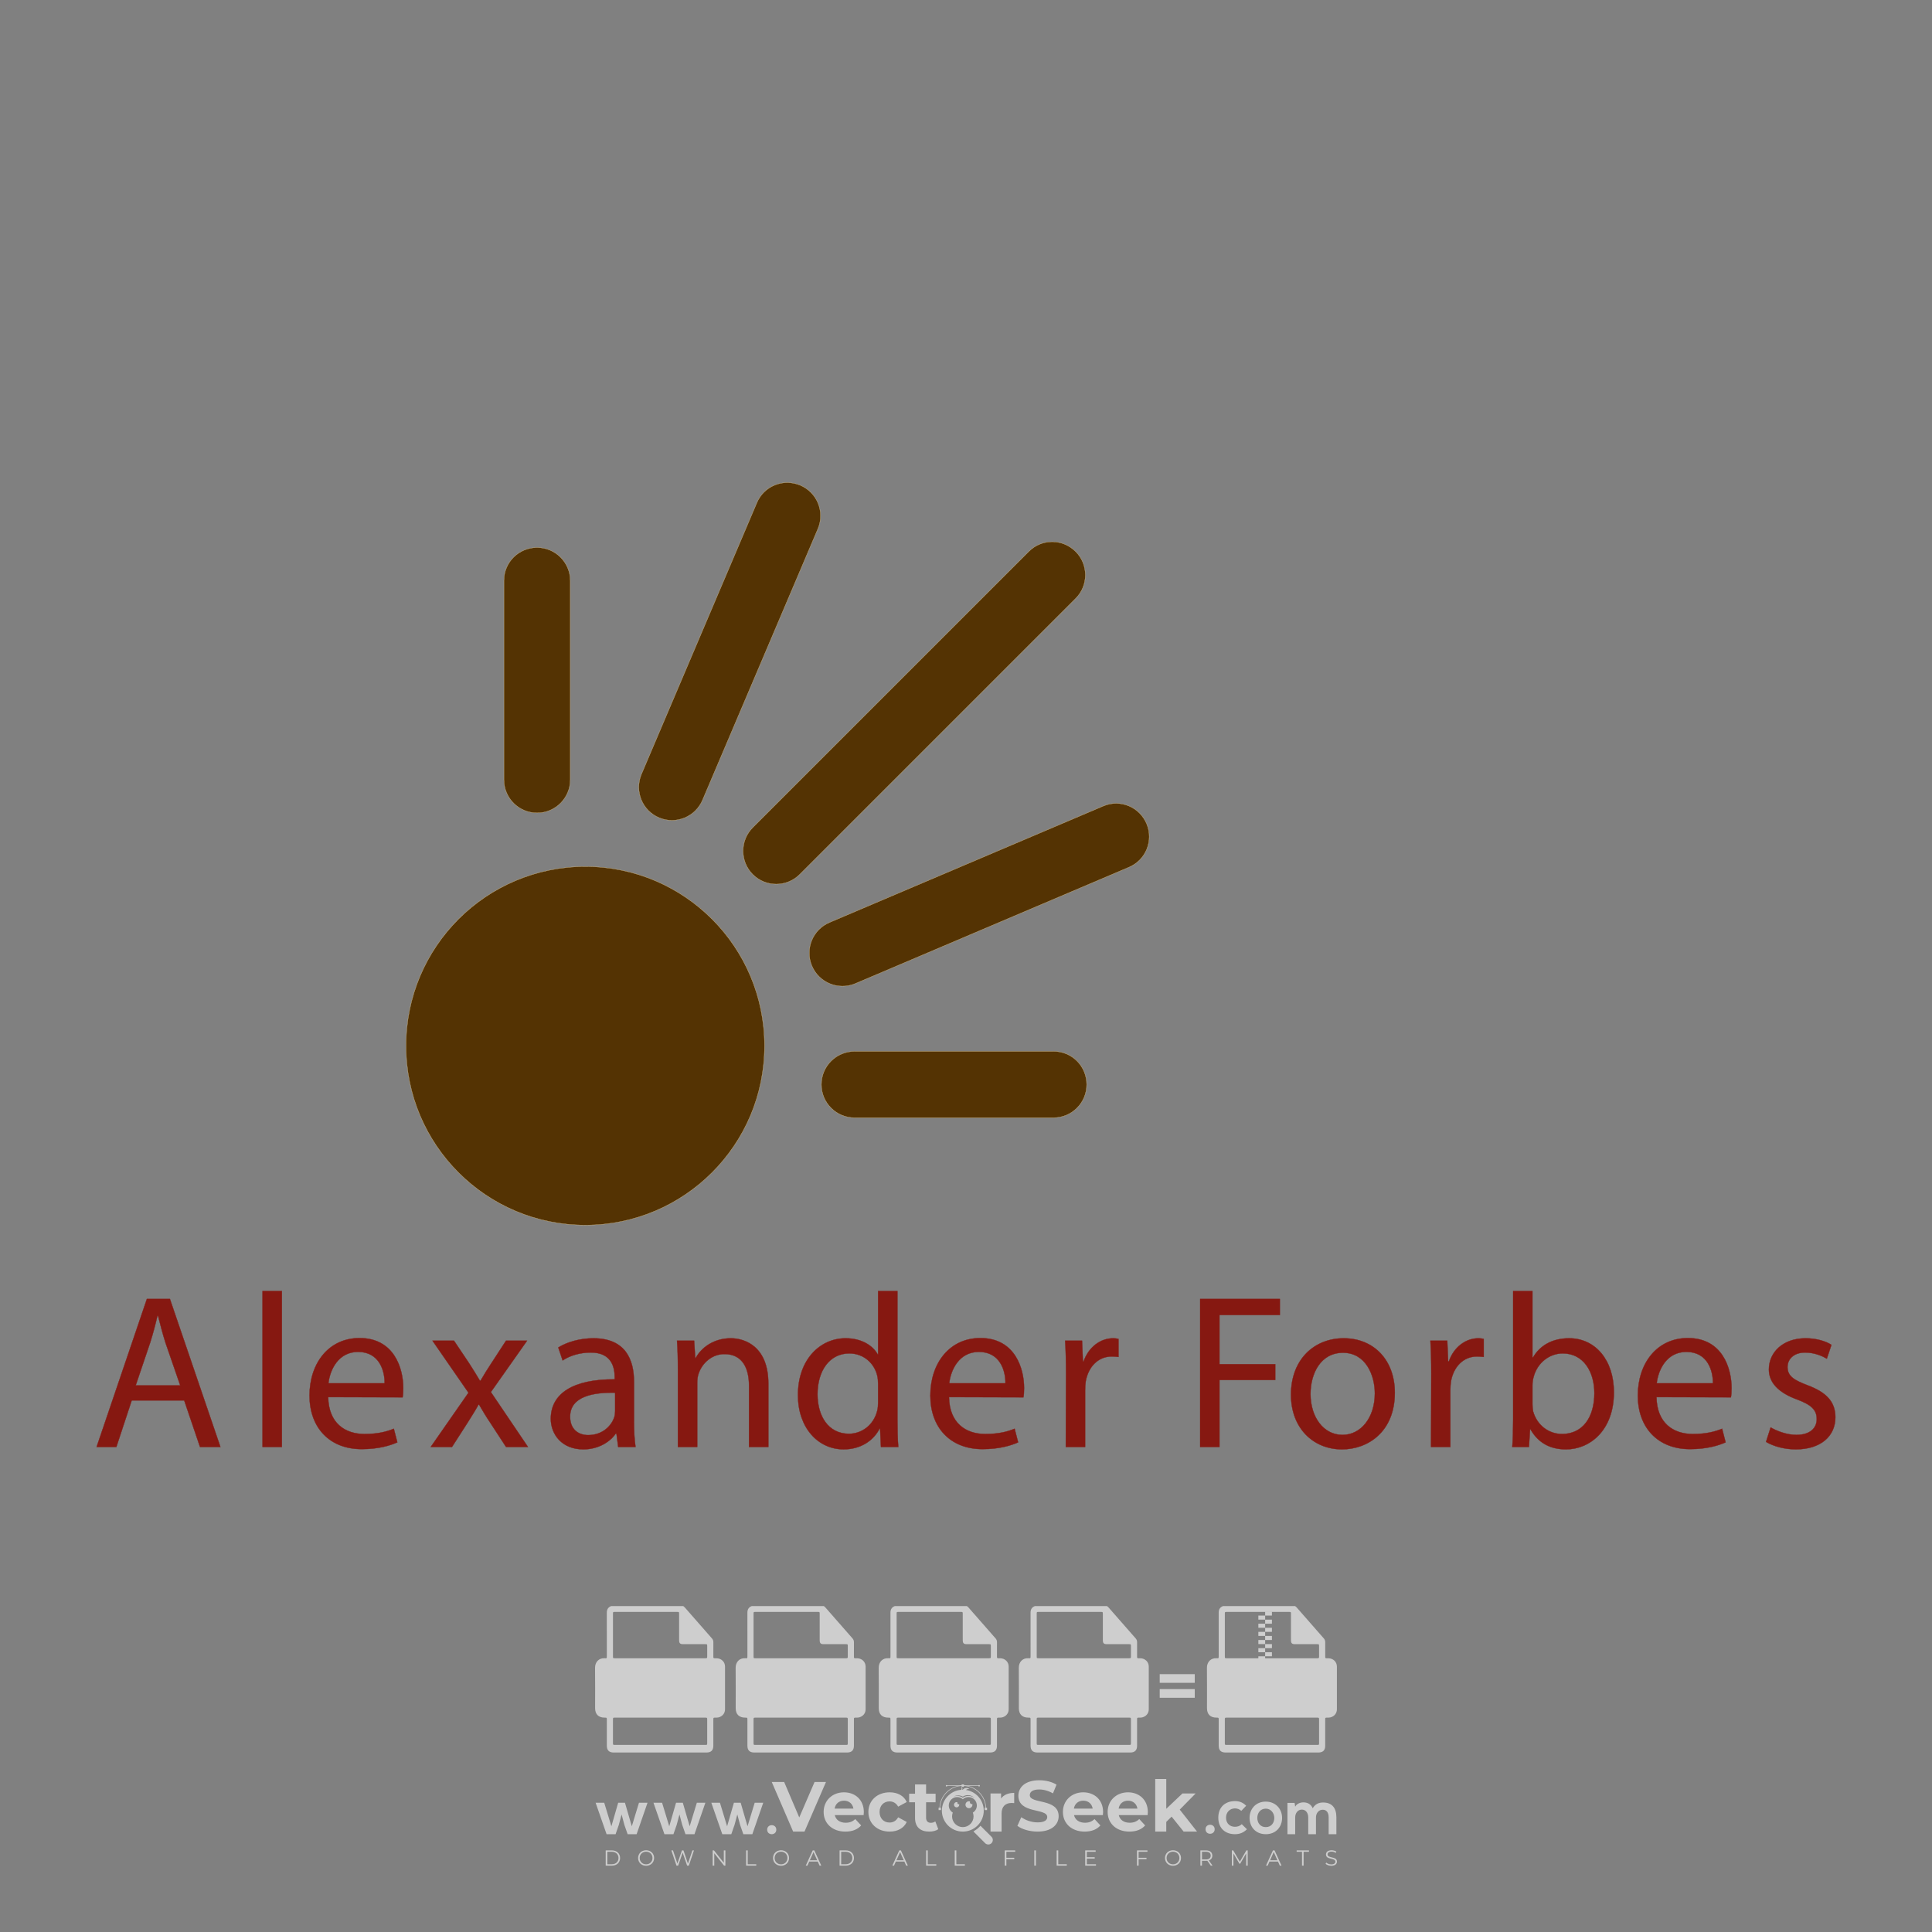 <?xml version="1.0" encoding="iso-8859-1"?>
<!-- Generator: Adobe Illustrator 27.0.0, SVG Export Plug-In . SVG Version: 6.00 Build 0)  -->
<svg version="1.1" id="Layer_1" xmlns="http://www.w3.org/2000/svg" xmlns:xlink="http://www.w3.org/1999/xlink" x="0px" y="0px"
	 viewBox="0 0 500 500" style="enable-background:new 0 0 500 500;" xml:space="preserve">
<rect x="0" y="0" width="500" height="500" fill="#808080" stroke="none"/>
<g id="watermark_1_">
	<g>
		<g id="watermark" style="opacity:0.61;">
			<g>
				<g>
					<g>
						<g>
							<polygon style="fill:#FFFFFF;" points="213.765,461.172 208.204,474.017 205.268,474.017 199.726,461.172 202.938,461.172 
								206.846,470.347 210.81,461.172 							"/>
						</g>
						<g>
							<path style="fill:#FFFFFF;" d="M223.507,469.741h-7.469c0.275,1.23,1.321,1.982,2.826,1.982c1.046,0,1.798-0.312,2.477-0.954
								l1.523,1.651c-0.917,1.046-2.294,1.597-4.074,1.597c-3.413,0-5.634-2.147-5.634-5.083c0-2.954,2.257-5.083,5.267-5.083
								c2.899,0,5.138,1.945,5.138,5.12C223.562,469.191,223.526,469.503,223.507,469.741 M216.002,468.071h4.863
								c-0.202-1.248-1.138-2.055-2.422-2.055C217.139,466.016,216.204,466.805,216.002,468.071"/>
						</g>
						<g>
							<path style="fill:#FFFFFF;" d="M224.735,468.934c0-2.973,2.294-5.083,5.505-5.083c2.074,0,3.707,0.899,4.423,2.514
								l-2.22,1.193c-0.532-0.936-1.321-1.358-2.221-1.358c-1.45,0-2.587,1.009-2.587,2.734c0,1.725,1.138,2.734,2.587,2.734
								c0.899,0,1.688-0.404,2.221-1.358l2.22,1.211c-0.716,1.578-2.349,2.495-4.423,2.495
								C227.029,474.017,224.735,471.907,224.735,468.934"/>
						</g>
						<g>
							<path style="fill:#FFFFFF;" d="M242.828,473.393c-0.587,0.422-1.45,0.624-2.331,0.624c-2.33,0-3.688-1.193-3.688-3.542
								v-4.055h-1.523v-2.202h1.523v-2.404h2.863v2.404h2.459v2.202h-2.459v4.019c0,0.844,0.458,1.303,1.229,1.303
								c0.422,0,0.844-0.128,1.156-0.367L242.828,473.393z"/>
						</g>
					</g>
					<g>
						<path style="fill:#FFFFFF;" d="M262.474,463.997v2.643c-0.238-0.018-0.422-0.037-0.642-0.037
							c-1.578,0-2.624,0.862-2.624,2.753v4.661h-2.863v-9.873h2.734v1.303C259.776,464.493,260.951,463.997,262.474,463.997"/>
					</g>
					<g>
						<path style="fill:#FFFFFF;" d="M263.299,472.53l1.009-2.239c1.083,0.789,2.697,1.339,4.239,1.339
							c1.762,0,2.477-0.587,2.477-1.376c0-2.404-7.469-0.752-7.469-5.524c0-2.184,1.762-4,5.413-4c1.615,0,3.267,0.385,4.459,1.138
							l-0.918,2.257c-1.193-0.679-2.422-1.009-3.56-1.009c-1.761,0-2.44,0.66-2.44,1.468c0,2.367,7.468,0.734,7.468,5.45
							c0,2.147-1.78,3.982-5.45,3.982C266.492,474.017,264.437,473.411,263.299,472.53"/>
					</g>
					<g>
						<path style="fill:#FFFFFF;" d="M285.428,469.741h-7.469c0.275,1.23,1.321,1.982,2.826,1.982c1.046,0,1.798-0.312,2.477-0.954
							l1.523,1.651c-0.918,1.046-2.294,1.597-4.074,1.597c-3.413,0-5.634-2.147-5.634-5.083c0-2.954,2.257-5.083,5.267-5.083
							c2.9,0,5.138,1.945,5.138,5.12C285.484,469.191,285.447,469.503,285.428,469.741 M277.923,468.071h4.863
							c-0.202-1.248-1.138-2.055-2.422-2.055C279.061,466.016,278.125,466.805,277.923,468.071"/>
					</g>
					<g>
						<path style="fill:#FFFFFF;" d="M297.007,469.741h-7.469c0.275,1.23,1.321,1.982,2.826,1.982c1.046,0,1.798-0.312,2.477-0.954
							l1.523,1.651c-0.918,1.046-2.294,1.597-4.074,1.597c-3.413,0-5.634-2.147-5.634-5.083c0-2.954,2.257-5.083,5.267-5.083
							c2.899,0,5.138,1.945,5.138,5.12C297.062,469.191,297.025,469.503,297.007,469.741 M289.501,468.071h4.863
							c-0.202-1.248-1.138-2.055-2.422-2.055C290.639,466.016,289.703,466.805,289.501,468.071"/>
					</g>
					<g>
						<polygon style="fill:#FFFFFF;" points="303.208,470.145 301.831,471.503 301.831,474.017 298.969,474.017 298.969,460.401 
							301.831,460.401 301.831,468.108 306.016,464.144 309.429,464.144 305.318,468.328 309.796,474.017 306.327,474.017 						"/>
					</g>
					<g>
						<path style="fill:#FFFFFF;" d="M256.601,475.359L256.601,475.359l-2.86-2.86c-0.435,0.508-0.953,0.943-1.534,1.284
							c-0.092,0.069-0.186,0.136-0.283,0.199l3.027,3.027c0.456,0.456,1.195,0.456,1.65,0
							C257.057,476.554,257.057,475.815,256.601,475.359"/>
					</g>
					<g>
						<path style="fill:#FFFFFF;" d="M249.984,463.244c0.221-0.173,0.495-0.281,0.797-0.281c0.042,0,0.083,0.002,0.124,0.006
							c-0.214-0.156-0.478-0.249-0.764-0.249c-0.395,0-0.744,0.18-0.981,0.458c-0.051,0-0.1,0.006-0.151,0.008
							c0.039-0.077,0.064-0.162,0.064-0.255c0-0.234-0.143-0.434-0.346-0.519c0.087,0.126,0.138,0.279,0.138,0.445
							c0,0.122-0.031,0.237-0.081,0.341c-2.811,0.201-5.03,2.539-5.03,5.4c0,2.993,2.426,5.42,5.42,5.42
							c2.993,0,5.42-2.426,5.42-5.42C254.595,465.879,252.593,463.635,249.984,463.244 M247.983,464.656
							c0.435,0,0.844,0.112,1.199,0.309c0.374-0.245,0.82-0.387,1.299-0.387c0.711,0,1.348,0.312,1.784,0.806
							c-0.435-0.379-1.004-0.61-1.627-0.61c-0.449,0-0.87,0.12-1.234,0.329c-0.079,0.046-0.156,0.096-0.229,0.15
							c-0.065-0.048-0.133-0.093-0.204-0.134c-0.369-0.219-0.8-0.344-1.26-0.344c-0.3,0-0.588,0.054-0.854,0.152
							C247.196,464.754,247.578,464.656,247.983,464.656 M251.772,469.098c0.115,0.305,0.181,0.634,0.181,0.979
							c0,1.534-1.244,2.777-2.778,2.777c-1.534,0-2.777-1.243-2.777-2.777c0-0.345,0.066-0.674,0.181-0.979
							c-0.62-0.382-1.035-1.064-1.035-1.846c0-1.197,0.971-2.168,2.168-2.168c0.565,0,1.078,0.218,1.463,0.572
							c0.386-0.354,0.899-0.572,1.464-0.572c1.197,0,2.168,0.971,2.168,2.168C252.807,468.034,252.392,468.716,251.772,469.098"/>
					</g>
					<g>
						<path style="fill:#FFFFFF;" d="M251.666,467.061c0,0.497-0.404,0.901-0.901,0.901c-0.497,0-0.901-0.404-0.901-0.901
							s0.404-0.901,0.901-0.901c0.101,0,0.197,0.017,0.287,0.047c-0.03,0.062-0.045,0.132-0.045,0.204
							c0,0.273,0.221,0.494,0.494,0.494c0.05,0,0.099-0.008,0.146-0.022C251.66,466.941,251.666,467,251.666,467.061"/>
					</g>
					<g>
						<path style="fill:#FFFFFF;" d="M248.255,467.061c0,0.376-0.305,0.681-0.681,0.681c-0.376,0-0.681-0.305-0.681-0.681
							s0.305-0.681,0.681-0.681c0.076,0,0.149,0.013,0.217,0.035c-0.023,0.047-0.034,0.1-0.034,0.155
							c0,0.206,0.167,0.374,0.374,0.374c0.038,0,0.075-0.006,0.11-0.017C248.25,466.97,248.255,467.015,248.255,467.061"/>
					</g>
					<g>
						<g>
							<g>
								<rect x="242.908" y="467.83" style="fill:#FFFFFF;" width="0.616" height="0.616"/>
							</g>
							<g>
								<rect x="254.827" y="467.83" style="fill:#FFFFFF;" width="0.616" height="0.616"/>
							</g>
							<g>
								<path style="fill:#FFFFFF;" d="M255.205,468.082h-0.14c0-3.248-2.642-5.89-5.89-5.89c-3.248,0-5.89,2.642-5.89,5.89h-0.14
									c0-1.611,0.627-3.125,1.766-4.264c1.139-1.139,2.653-1.766,4.264-1.766c1.611,0,3.125,0.627,4.264,1.766
									C254.578,464.957,255.205,466.471,255.205,468.082"/>
							</g>
						</g>
						<g>
							<rect x="248.868" y="461.814" style="fill:#FFFFFF;" width="0.616" height="0.616"/>
						</g>
						<g>
							<rect x="244.95" y="462.052" style="fill:#FFFFFF;" width="8.45" height="0.14"/>
						</g>
						<g>
							<path style="fill:#FFFFFF;" d="M245.174,462.15c0,0.108-0.088,0.196-0.196,0.196c-0.108,0-0.196-0.088-0.196-0.196
								c0-0.108,0.088-0.196,0.196-0.196C245.086,461.954,245.174,462.042,245.174,462.15"/>
						</g>
						<g>
							<path style="fill:#FFFFFF;" d="M253.596,462.15c0,0.108-0.088,0.196-0.196,0.196c-0.108,0-0.196-0.088-0.196-0.196
								c0-0.108,0.088-0.196,0.196-0.196C253.509,461.954,253.596,462.042,253.596,462.15"/>
						</g>
					</g>
				</g>
				<g>
					<path style="fill:#FFFFFF;" d="M314.356,473.409c0,1.559-2.364,1.559-2.364,0C311.993,471.851,314.356,471.851,314.356,473.409
						z"/>
				</g>
				<g>
					<g>
						<g>
							<path style="fill:#FFFFFF;" d="M161.739,466.549l1.772,6.088l1.855-6.088h2.215l-2.823,8.14h-2.33l-0.837-2.396l-0.722-2.708
								l-0.722,2.708l-0.837,2.396h-2.33l-2.839-8.14h2.231l1.855,6.088l1.756-6.088H161.739z"/>
						</g>
						<g>
							<path style="fill:#FFFFFF;" d="M176.713,466.549l1.772,6.088l1.855-6.088h2.215l-2.823,8.14h-2.33l-0.837-2.396l-0.722-2.708
								l-0.722,2.708l-0.837,2.396h-2.33l-2.839-8.14h2.231l1.855,6.088l1.756-6.088H176.713z"/>
						</g>
						<g>
							<path style="fill:#FFFFFF;" d="M191.687,466.549l1.772,6.088l1.855-6.088h2.215l-2.823,8.14h-2.33l-0.837-2.396l-0.722-2.708
								l-0.722,2.708l-0.837,2.396h-2.33l-2.839-8.14h2.231l1.855,6.088l1.756-6.088H191.687z"/>
						</g>
					</g>
					<g>
						<path style="fill:#FFFFFF;" d="M200.908,473.52c0,1.559-2.364,1.559-2.364,0C198.545,471.962,200.908,471.962,200.908,473.52z
							"/>
					</g>
					<g>
						<path style="fill:#FFFFFF;" d="M322.71,473.409c-0.935,0.919-1.919,1.28-3.117,1.28c-2.346,0-4.3-1.411-4.3-4.282
							s1.953-4.284,4.3-4.284c1.149,0,2.035,0.329,2.921,1.199l-1.264,1.329c-0.476-0.428-1.066-0.64-1.623-0.64
							c-1.346,0-2.33,0.985-2.33,2.396c0,1.542,1.05,2.362,2.297,2.362c0.64,0,1.28-0.18,1.772-0.672L322.71,473.409z"/>
					</g>
					<g>
						<path style="fill:#FFFFFF;" d="M331.805,470.472c0,2.33-1.591,4.217-4.217,4.217c-2.626,0-4.201-1.887-4.201-4.217
							c0-2.314,1.609-4.217,4.185-4.217C330.149,466.255,331.805,468.158,331.805,470.472z M325.389,470.472
							c0,1.231,0.739,2.38,2.199,2.38c1.46,0,2.199-1.149,2.199-2.38c0-1.215-0.854-2.396-2.199-2.396
							C326.144,468.077,325.389,469.258,325.389,470.472z"/>
					</g>
					<g>
						<path style="fill:#FFFFFF;" d="M338.572,474.689v-4.332c0-1.068-0.559-2.035-1.658-2.035c-1.082,0-1.722,0.967-1.722,2.035
							v4.332h-2.003v-8.107h1.855l0.148,0.985c0.426-0.82,1.362-1.116,2.133-1.116c0.969,0,1.937,0.394,2.396,1.51
							c0.723-1.149,1.658-1.478,2.708-1.478c2.297,0,3.43,1.412,3.43,3.84v4.365h-2.003v-4.365c0-1.066-0.442-1.97-1.526-1.97
							c-1.082,0-1.756,0.935-1.756,2.003v4.332H338.572z"/>
					</g>
				</g>
			</g>
		</g>
		<g style="opacity:0.61;">
			<g>
				<g>
					<path style="fill:#FFFFFF;" d="M345.988,431.299c-0.006-1.224-0.959-2.121-2.189-2.14c-0.924-0.014-0.832,0.12-0.834-0.867
						c-0.003-1.097-0.007-2.194,0.003-3.292c0.003-0.379-0.112-0.691-0.362-0.976c-2.342-2.668-4.678-5.342-7.019-8.011
						c-0.12-0.137-0.275-0.244-0.414-0.366c-6.214,0-12.427,0-18.641,0c-0.794,0.293-1.14,0.868-1.138,1.709
						c0.01,3.748,0.004,7.496,0.004,11.243c0,0.556-0.003,0.589-0.55,0.551c-1.497-0.102-2.516,0.986-2.497,2.492
						c0.044,3.476,0.013,6.953,0.014,10.429c0.001,1.58,0.867,2.443,2.45,2.449c0.582,0.002,0.582,0.002,0.582,0.6
						c0,2.219-0.001,4.438,0.001,6.657c0.001,1.192,0.58,1.771,1.768,1.771c8.013,0.001,16.027,0.001,24.04,0
						c1.168,0,1.755-0.583,1.757-1.745c0.002-2.256,0-4.512,0.001-6.768c0-0.512,0.002-0.511,0.52-0.515
						c0.271-0.002,0.541,0.008,0.809-0.058c0.996-0.246,1.69-1.044,1.694-2.069C346.003,438.696,346.005,434.997,345.988,431.299z
						 M317.537,417.162c5.337,0,10.674,0,16.01,0c0.548,0,0.554,0.007,0.554,0.561c0.001,2.243-0.001,4.486,0.001,6.73
						c0.001,0.811,0.249,1.059,1.06,1.059c1.91,0.001,3.821,0,5.731,0.001c0.458,0,0.479,0.021,0.481,0.483
						c0.003,0.887,0.002,1.775,0,2.662c-0.001,0.477-0.024,0.498-0.504,0.499c-3.895,0.001-7.79,0-11.684,0
						c-3.882,0-7.765,0-11.647,0c-0.55,0-0.552-0.001-0.552-0.561c-0.001-3.624-0.001-7.247,0-10.871
						C316.987,417.166,316.991,417.162,317.537,417.162z M340.822,451.579c-3.883,0.001-7.766,0-11.65,0c-3.871,0-7.742,0-11.613,0
						c-0.572,0-0.574-0.002-0.574-0.579c-0.001-1.997-0.001-3.994,0.001-5.991c0-0.464,0.023-0.486,0.478-0.487
						c7.803-0.001,15.607-0.001,23.41,0c0.478,0,0.499,0.02,0.499,0.503c0.002,1.997,0.001,3.994,0,5.991
						C341.375,451.574,341.37,451.579,340.822,451.579z"/>
				</g>
				<g>
					<g>
						<rect x="327.418" y="417.053" style="fill:#FFFFFF;" width="1.757" height="1.054"/>
					</g>
					<g>
						<rect x="325.662" y="418.107" style="fill:#FFFFFF;" width="1.757" height="1.054"/>
					</g>
					<g>
						<rect x="327.418" y="419.161" style="fill:#FFFFFF;" width="1.757" height="1.054"/>
					</g>
					<g>
						<rect x="325.662" y="420.215" style="fill:#FFFFFF;" width="1.757" height="1.054"/>
					</g>
					<g>
						<rect x="327.418" y="421.269" style="fill:#FFFFFF;" width="1.757" height="1.054"/>
					</g>
					<g>
						<rect x="325.662" y="422.323" style="fill:#FFFFFF;" width="1.757" height="1.054"/>
					</g>
					<g>
						<rect x="327.418" y="423.378" style="fill:#FFFFFF;" width="1.757" height="1.054"/>
					</g>
					<g>
						<rect x="325.662" y="424.432" style="fill:#FFFFFF;" width="1.757" height="1.054"/>
					</g>
					<g>
						<rect x="327.418" y="425.486" style="fill:#FFFFFF;" width="1.757" height="1.054"/>
					</g>
					<g>
						<rect x="325.662" y="426.54" style="fill:#FFFFFF;" width="1.757" height="1.054"/>
					</g>
					<g>
						<rect x="327.418" y="427.594" style="fill:#FFFFFF;" width="1.757" height="1.054"/>
					</g>
					<g>
						<rect x="325.662" y="428.648" style="fill:#FFFFFF;" width="1.757" height="1.054"/>
					</g>
				</g>
			</g>
			<g>
				<path style="fill:#FFFFFF;" d="M187.637,431.299c-0.006-1.224-0.959-2.121-2.189-2.14c-0.924-0.014-0.832,0.12-0.834-0.867
					c-0.003-1.097-0.007-2.194,0.003-3.292c0.003-0.379-0.112-0.691-0.362-0.976c-2.342-2.668-4.678-5.342-7.019-8.011
					c-0.12-0.137-0.275-0.244-0.414-0.366c-6.214,0-12.427,0-18.641,0c-0.794,0.293-1.14,0.868-1.138,1.709
					c0.01,3.748,0.004,7.496,0.004,11.243c0,0.556-0.003,0.589-0.55,0.551c-1.497-0.102-2.516,0.986-2.497,2.492
					c0.044,3.476,0.013,6.953,0.014,10.429c0.001,1.58,0.867,2.443,2.45,2.449c0.582,0.002,0.582,0.002,0.582,0.6
					c0,2.219-0.001,4.438,0.001,6.657c0.001,1.192,0.58,1.771,1.768,1.771c8.013,0.001,16.027,0.001,24.04,0
					c1.168,0,1.755-0.583,1.757-1.745c0.002-2.256,0-4.512,0.001-6.768c0-0.512,0.002-0.511,0.52-0.515
					c0.271-0.002,0.541,0.008,0.809-0.058c0.996-0.246,1.69-1.044,1.694-2.069C187.652,438.696,187.655,434.997,187.637,431.299z
					 M159.187,417.162c5.337,0,10.674,0,16.01,0c0.548,0,0.554,0.007,0.554,0.561c0.001,2.243-0.001,4.486,0.001,6.73
					c0.001,0.811,0.249,1.059,1.06,1.059c1.91,0.001,3.821,0,5.731,0.001c0.458,0,0.479,0.021,0.481,0.483
					c0.003,0.887,0.002,1.775,0,2.662c-0.001,0.477-0.024,0.498-0.504,0.499c-3.895,0.001-7.79,0-11.684,0
					c-3.882,0-7.765,0-11.647,0c-0.55,0-0.552-0.001-0.552-0.561c-0.001-3.624-0.001-7.247,0-10.871
					C158.636,417.166,158.64,417.162,159.187,417.162z M182.472,451.579c-3.883,0.001-7.766,0-11.65,0c-3.871,0-7.742,0-11.613,0
					c-0.572,0-0.574-0.002-0.574-0.579c-0.001-1.997-0.001-3.994,0.001-5.991c0-0.464,0.023-0.486,0.478-0.487
					c7.803-0.001,15.607-0.001,23.41,0c0.478,0,0.499,0.02,0.499,0.503c0.002,1.997,0.001,3.994,0,5.991
					C183.024,451.574,183.019,451.579,182.472,451.579z"/>
			</g>
			<g>
				<path style="fill:#FFFFFF;" d="M159.779,440.669v-7.897h2.779c0.375,0,0.726,0.061,1.053,0.182
					c0.327,0.121,0.612,0.292,0.855,0.513c0.242,0.221,0.434,0.483,0.573,0.789c0.14,0.305,0.21,0.642,0.21,1.009
					c0,0.375-0.07,0.715-0.21,1.02c-0.14,0.305-0.331,0.568-0.573,0.789c-0.243,0.221-0.528,0.392-0.855,0.513
					c-0.327,0.121-0.678,0.182-1.053,0.182h-1.29v2.901H159.779z M162.58,436.356c0.39,0,0.684-0.111,0.882-0.331
					c0.199-0.22,0.298-0.474,0.298-0.761c0-0.14-0.024-0.276-0.072-0.408c-0.048-0.132-0.121-0.248-0.221-0.347
					c-0.099-0.099-0.223-0.178-0.37-0.237c-0.147-0.059-0.32-0.089-0.518-0.089h-1.312v2.173H162.58z"/>
				<path style="fill:#FFFFFF;" d="M166.308,432.771h1.731l3.177,5.294h0.088l-0.088-1.522v-3.772h1.478v7.897h-1.566l-3.353-5.592
					h-0.088l0.088,1.522v4.07h-1.467V432.771z"/>
				<path style="fill:#FFFFFF;" d="M177.922,436.334h3.872c0.022,0.089,0.04,0.195,0.055,0.32c0.014,0.125,0.022,0.25,0.022,0.375
					c0,0.507-0.077,0.985-0.231,1.434c-0.154,0.449-0.397,0.849-0.728,1.202c-0.353,0.375-0.776,0.666-1.268,0.871
					c-0.493,0.206-1.055,0.309-1.688,0.309c-0.574,0-1.114-0.103-1.622-0.309c-0.507-0.206-0.948-0.492-1.323-0.86
					c-0.375-0.367-0.673-0.803-0.894-1.307c-0.221-0.504-0.331-1.053-0.331-1.649c0-0.595,0.11-1.145,0.331-1.649
					c0.221-0.504,0.518-0.939,0.894-1.307c0.375-0.367,0.816-0.654,1.323-0.86c0.507-0.206,1.048-0.309,1.622-0.309
					c0.64,0,1.211,0.11,1.715,0.331c0.504,0.221,0.935,0.526,1.296,0.915l-1.025,1.004c-0.258-0.272-0.544-0.48-0.861-0.623
					c-0.316-0.143-0.695-0.215-1.136-0.215c-0.361,0-0.703,0.065-1.026,0.193c-0.324,0.129-0.607,0.311-0.85,0.546
					c-0.242,0.235-0.436,0.52-0.579,0.855c-0.143,0.335-0.215,0.708-0.215,1.119c0,0.412,0.072,0.785,0.215,1.12
					c0.143,0.335,0.338,0.62,0.584,0.855c0.246,0.235,0.531,0.418,0.855,0.546c0.323,0.129,0.669,0.193,1.037,0.193
					c0.419,0,0.773-0.061,1.064-0.182c0.29-0.121,0.538-0.278,0.744-0.469c0.148-0.132,0.275-0.3,0.381-0.502
					c0.106-0.202,0.189-0.428,0.248-0.678h-2.482V436.334z"/>
			</g>
			<g>
				<path style="fill:#FFFFFF;" d="M224.019,431.299c-0.006-1.224-0.959-2.121-2.189-2.14c-0.924-0.014-0.832,0.12-0.834-0.867
					c-0.003-1.097-0.007-2.194,0.003-3.292c0.003-0.379-0.112-0.691-0.362-0.976c-2.342-2.668-4.678-5.342-7.019-8.011
					c-0.12-0.137-0.275-0.244-0.414-0.366c-6.214,0-12.427,0-18.641,0c-0.794,0.293-1.14,0.868-1.138,1.709
					c0.01,3.748,0.004,7.496,0.004,11.243c0,0.556-0.003,0.589-0.55,0.551c-1.497-0.102-2.516,0.986-2.497,2.492
					c0.044,3.476,0.013,6.953,0.014,10.429c0.001,1.58,0.867,2.443,2.45,2.449c0.582,0.002,0.582,0.002,0.582,0.6
					c0,2.219-0.001,4.438,0.001,6.657c0.001,1.192,0.58,1.771,1.768,1.771c8.013,0.001,16.027,0.001,24.04,0
					c1.168,0,1.755-0.583,1.757-1.745c0.002-2.256,0-4.512,0.001-6.768c0-0.512,0.002-0.511,0.52-0.515
					c0.271-0.002,0.541,0.008,0.809-0.058c0.997-0.246,1.69-1.044,1.694-2.069C224.034,438.696,224.036,434.997,224.019,431.299z
					 M195.568,417.162c5.337,0,10.674,0,16.01,0c0.548,0,0.554,0.007,0.554,0.561c0.001,2.243-0.001,4.486,0.001,6.73
					c0.001,0.811,0.249,1.059,1.06,1.059c1.91,0.001,3.821,0,5.731,0.001c0.458,0,0.479,0.021,0.481,0.483
					c0.003,0.887,0.002,1.775,0,2.662c-0.001,0.477-0.024,0.498-0.504,0.499c-3.895,0.001-7.79,0-11.684,0
					c-3.882,0-7.765,0-11.647,0c-0.55,0-0.552-0.001-0.552-0.561c-0.001-3.624-0.001-7.247,0-10.871
					C195.018,417.166,195.022,417.162,195.568,417.162z M218.854,451.579c-3.883,0.001-7.766,0-11.65,0c-3.871,0-7.742,0-11.613,0
					c-0.572,0-0.574-0.002-0.574-0.579c-0.001-1.997-0.001-3.994,0.001-5.991c0-0.464,0.023-0.486,0.478-0.487
					c7.803-0.001,15.607-0.001,23.41,0c0.478,0,0.499,0.02,0.499,0.503c0.002,1.997,0.001,3.994,0,5.991
					C219.406,451.574,219.401,451.579,218.854,451.579z"/>
			</g>
			<g>
				<path style="fill:#FFFFFF;" d="M205.111,432.771h1.699l2.967,7.897h-1.644l-0.651-1.886h-3.044l-0.651,1.886h-1.643
					L205.111,432.771z M206.997,437.415l-0.706-1.974l-0.287-0.96h-0.088l-0.287,0.96l-0.706,1.974H206.997z"/>
				<path style="fill:#FFFFFF;" d="M211.331,434.536c-0.125,0-0.245-0.024-0.359-0.072c-0.114-0.048-0.213-0.114-0.298-0.199
					c-0.084-0.084-0.151-0.182-0.198-0.292c-0.048-0.11-0.072-0.232-0.072-0.364s0.024-0.254,0.072-0.364
					c0.048-0.11,0.114-0.208,0.198-0.292c0.084-0.084,0.184-0.151,0.298-0.198c0.114-0.048,0.233-0.072,0.359-0.072
					c0.257,0,0.478,0.09,0.662,0.27c0.184,0.181,0.276,0.399,0.276,0.656s-0.092,0.476-0.276,0.656
					C211.809,434.446,211.589,434.536,211.331,434.536z M210.615,440.669v-5.404h1.445v5.404H210.615z"/>
			</g>
			<g>
				<path style="fill:#FFFFFF;" d="M261.044,431.299c-0.006-1.224-0.959-2.121-2.189-2.14c-0.924-0.014-0.832,0.12-0.834-0.867
					c-0.003-1.097-0.007-2.194,0.003-3.292c0.003-0.379-0.112-0.691-0.362-0.976c-2.342-2.668-4.678-5.342-7.019-8.011
					c-0.12-0.137-0.275-0.244-0.414-0.366c-6.214,0-12.427,0-18.641,0c-0.794,0.293-1.14,0.868-1.138,1.709
					c0.01,3.748,0.004,7.496,0.004,11.243c0,0.556-0.003,0.589-0.55,0.551c-1.497-0.102-2.516,0.986-2.497,2.492
					c0.044,3.476,0.013,6.953,0.014,10.429c0.001,1.58,0.867,2.443,2.45,2.449c0.582,0.002,0.582,0.002,0.582,0.6
					c0,2.219-0.001,4.438,0.001,6.657c0.001,1.192,0.58,1.771,1.768,1.771c8.013,0.001,16.027,0.001,24.04,0
					c1.168,0,1.755-0.583,1.757-1.745c0.002-2.256,0-4.512,0.001-6.768c0-0.512,0.002-0.511,0.52-0.515
					c0.271-0.002,0.541,0.008,0.809-0.058c0.996-0.246,1.69-1.044,1.694-2.069C261.059,438.696,261.061,434.997,261.044,431.299z
					 M232.593,417.162c5.337,0,10.674,0,16.01,0c0.548,0,0.554,0.007,0.554,0.561c0.001,2.243-0.001,4.486,0.001,6.73
					c0.001,0.811,0.249,1.059,1.06,1.059c1.91,0.001,3.821,0,5.731,0.001c0.458,0,0.479,0.021,0.481,0.483
					c0.003,0.887,0.002,1.775,0,2.662c-0.001,0.477-0.024,0.498-0.504,0.499c-3.895,0.001-7.79,0-11.684,0
					c-3.882,0-7.765,0-11.647,0c-0.55,0-0.552-0.001-0.552-0.561c-0.001-3.624-0.001-7.247,0-10.871
					C232.042,417.166,232.047,417.162,232.593,417.162z M255.878,451.579c-3.883,0.001-7.766,0-11.65,0c-3.871,0-7.742,0-11.613,0
					c-0.572,0-0.574-0.002-0.574-0.579c-0.001-1.997-0.001-3.994,0.001-5.991c0-0.464,0.023-0.486,0.478-0.487
					c7.803-0.001,15.607-0.001,23.41,0c0.478,0,0.499,0.02,0.499,0.503c0.002,1.997,0.001,3.994,0,5.991
					C256.431,451.574,256.426,451.579,255.878,451.579z"/>
			</g>
			<g>
				<path style="fill:#FFFFFF;" d="M236.361,440.845c-0.338,0-0.662-0.048-0.971-0.143c-0.309-0.095-0.592-0.239-0.849-0.43
					c-0.257-0.191-0.481-0.425-0.673-0.7c-0.191-0.276-0.342-0.597-0.452-0.965l1.401-0.551c0.103,0.397,0.283,0.726,0.54,0.987
					c0.257,0.261,0.596,0.392,1.015,0.392c0.154,0,0.303-0.02,0.447-0.061c0.143-0.04,0.272-0.099,0.386-0.176
					s0.204-0.175,0.27-0.292c0.066-0.118,0.099-0.254,0.099-0.408c0-0.147-0.026-0.279-0.077-0.397
					c-0.051-0.117-0.138-0.227-0.259-0.331c-0.121-0.103-0.28-0.202-0.475-0.298c-0.195-0.095-0.435-0.195-0.722-0.298l-0.485-0.176
					c-0.213-0.073-0.429-0.173-0.645-0.298c-0.217-0.125-0.413-0.276-0.59-0.452c-0.177-0.176-0.322-0.384-0.436-0.623
					c-0.114-0.239-0.171-0.509-0.171-0.81c0-0.309,0.06-0.597,0.182-0.866c0.121-0.268,0.294-0.503,0.518-0.706
					c0.224-0.202,0.492-0.36,0.805-0.474s0.66-0.171,1.042-0.171c0.397,0,0.74,0.053,1.031,0.16
					c0.291,0.107,0.537,0.243,0.739,0.408c0.202,0.165,0.366,0.348,0.491,0.546c0.125,0.199,0.217,0.386,0.276,0.563l-1.312,0.551
					c-0.074-0.221-0.208-0.419-0.402-0.596c-0.195-0.176-0.462-0.265-0.8-0.265c-0.324,0-0.592,0.075-0.805,0.226
					c-0.213,0.151-0.32,0.348-0.32,0.59c0,0.235,0.103,0.436,0.309,0.601c0.206,0.165,0.533,0.325,0.982,0.48l0.497,0.165
					c0.316,0.111,0.605,0.237,0.866,0.381c0.261,0.143,0.485,0.314,0.673,0.513c0.187,0.199,0.331,0.425,0.43,0.678
					c0.1,0.254,0.149,0.546,0.149,0.877c0,0.412-0.083,0.767-0.248,1.064c-0.165,0.298-0.377,0.542-0.634,0.734
					c-0.258,0.191-0.548,0.335-0.872,0.43C236.986,440.797,236.67,440.845,236.361,440.845z"/>
				<path style="fill:#FFFFFF;" d="M239.516,432.771h1.61l1.633,4.754l0.287,1.015h0.088l0.309-1.015l1.699-4.754h1.61l-2.879,7.897
					h-1.566L239.516,432.771z"/>
				<path style="fill:#FFFFFF;" d="M251.097,436.334h3.871c0.022,0.089,0.04,0.195,0.055,0.32c0.015,0.125,0.023,0.25,0.023,0.375
					c0,0.507-0.078,0.985-0.232,1.434c-0.154,0.449-0.397,0.849-0.728,1.202c-0.353,0.375-0.775,0.666-1.268,0.871
					c-0.493,0.206-1.055,0.309-1.688,0.309c-0.574,0-1.114-0.103-1.621-0.309c-0.507-0.206-0.949-0.492-1.324-0.86
					c-0.375-0.367-0.673-0.803-0.894-1.307c-0.22-0.504-0.331-1.053-0.331-1.649c0-0.595,0.11-1.145,0.331-1.649
					c0.221-0.504,0.518-0.939,0.894-1.307c0.375-0.367,0.816-0.654,1.324-0.86c0.507-0.206,1.047-0.309,1.621-0.309
					c0.64,0,1.211,0.11,1.715,0.331c0.504,0.221,0.936,0.526,1.296,0.915l-1.026,1.004c-0.257-0.272-0.544-0.48-0.861-0.623
					c-0.316-0.143-0.694-0.215-1.136-0.215c-0.36,0-0.702,0.065-1.026,0.193c-0.323,0.129-0.607,0.311-0.849,0.546
					c-0.243,0.235-0.436,0.52-0.579,0.855c-0.143,0.335-0.215,0.708-0.215,1.119c0,0.412,0.072,0.785,0.215,1.12
					c0.143,0.335,0.338,0.62,0.585,0.855c0.246,0.235,0.531,0.418,0.854,0.546c0.324,0.129,0.669,0.193,1.037,0.193
					c0.419,0,0.774-0.061,1.064-0.182c0.29-0.121,0.539-0.278,0.745-0.469c0.147-0.132,0.274-0.3,0.38-0.502
					c0.107-0.202,0.189-0.428,0.248-0.678h-2.482V436.334z"/>
			</g>
			<g>
				<path style="fill:#FFFFFF;" d="M297.3,431.299c-0.006-1.224-0.959-2.121-2.189-2.14c-0.924-0.014-0.832,0.12-0.834-0.867
					c-0.003-1.097-0.007-2.194,0.003-3.292c0.003-0.379-0.112-0.691-0.362-0.976c-2.342-2.668-4.678-5.342-7.019-8.011
					c-0.12-0.137-0.275-0.244-0.414-0.366c-6.214,0-12.427,0-18.641,0c-0.794,0.293-1.14,0.868-1.138,1.709
					c0.01,3.748,0.004,7.496,0.004,11.243c0,0.556-0.003,0.589-0.55,0.551c-1.497-0.102-2.516,0.986-2.497,2.492
					c0.044,3.476,0.013,6.953,0.014,10.429c0.001,1.58,0.867,2.443,2.45,2.449c0.582,0.002,0.582,0.002,0.582,0.6
					c0,2.219-0.001,4.438,0.001,6.657c0.001,1.192,0.58,1.771,1.768,1.771c8.013,0.001,16.027,0.001,24.04,0
					c1.168,0,1.755-0.583,1.757-1.745c0.002-2.256,0-4.512,0.001-6.768c0-0.512,0.002-0.511,0.52-0.515
					c0.271-0.002,0.541,0.008,0.809-0.058c0.996-0.246,1.69-1.044,1.694-2.069C297.315,438.696,297.318,434.997,297.3,431.299z
					 M268.85,417.162c5.337,0,10.674,0,16.01,0c0.548,0,0.554,0.007,0.554,0.561c0.001,2.243-0.001,4.486,0.001,6.73
					c0.001,0.811,0.249,1.059,1.06,1.059c1.91,0.001,3.821,0,5.731,0.001c0.458,0,0.479,0.021,0.481,0.483
					c0.003,0.887,0.002,1.775,0,2.662c-0.001,0.477-0.024,0.498-0.504,0.499c-3.895,0.001-7.79,0-11.684,0
					c-3.882,0-7.765,0-11.647,0c-0.55,0-0.552-0.001-0.552-0.561c-0.001-3.624-0.001-7.247,0-10.871
					C268.299,417.166,268.303,417.162,268.85,417.162z M292.135,451.579c-3.883,0.001-7.766,0-11.65,0c-3.871,0-7.742,0-11.613,0
					c-0.572,0-0.574-0.002-0.574-0.579c-0.001-1.997-0.001-3.994,0.001-5.991c0-0.464,0.023-0.486,0.478-0.487
					c7.803-0.001,15.607-0.001,23.41,0c0.478,0,0.499,0.02,0.499,0.503c0.001,1.997,0.001,3.994,0,5.991
					C292.687,451.574,292.682,451.579,292.135,451.579z"/>
			</g>
			<g>
				<path style="fill:#FFFFFF;" d="M272.966,434.183v1.831h3.165v1.412h-3.165v1.831h3.518v1.412h-5.007v-7.897h5.007v1.412H272.966
					z"/>
				<path style="fill:#FFFFFF;" d="M277.852,440.669v-7.897h2.779c0.375,0,0.726,0.061,1.053,0.182
					c0.327,0.121,0.612,0.292,0.855,0.513c0.243,0.221,0.434,0.483,0.574,0.789c0.14,0.305,0.209,0.642,0.209,1.009
					c0,0.375-0.07,0.715-0.209,1.02c-0.14,0.305-0.331,0.568-0.574,0.789c-0.243,0.221-0.528,0.392-0.855,0.513
					c-0.327,0.121-0.678,0.182-1.053,0.182h-1.29v2.901H277.852z M280.653,436.356c0.389,0,0.684-0.111,0.882-0.331
					c0.199-0.22,0.298-0.474,0.298-0.761c0-0.14-0.024-0.276-0.072-0.408c-0.048-0.132-0.121-0.248-0.221-0.347
					c-0.099-0.099-0.222-0.178-0.37-0.237c-0.147-0.059-0.32-0.089-0.518-0.089h-1.312v2.173H280.653z"/>
				<path style="fill:#FFFFFF;" d="M286.797,440.845c-0.338,0-0.662-0.048-0.971-0.143c-0.309-0.095-0.592-0.239-0.849-0.43
					c-0.257-0.191-0.482-0.425-0.673-0.7c-0.191-0.276-0.342-0.597-0.452-0.965l1.401-0.551c0.103,0.397,0.283,0.726,0.541,0.987
					c0.257,0.261,0.595,0.392,1.015,0.392c0.154,0,0.303-0.02,0.447-0.061c0.143-0.04,0.272-0.099,0.386-0.176
					c0.114-0.077,0.204-0.175,0.27-0.292c0.066-0.118,0.1-0.254,0.1-0.408c0-0.147-0.026-0.279-0.077-0.397
					c-0.051-0.117-0.138-0.227-0.259-0.331c-0.121-0.103-0.279-0.202-0.474-0.298c-0.195-0.095-0.436-0.195-0.723-0.298
					l-0.485-0.176c-0.213-0.073-0.428-0.173-0.645-0.298c-0.217-0.125-0.414-0.276-0.59-0.452c-0.176-0.176-0.322-0.384-0.436-0.623
					c-0.114-0.239-0.171-0.509-0.171-0.81c0-0.309,0.061-0.597,0.182-0.866c0.121-0.268,0.294-0.503,0.518-0.706
					c0.224-0.202,0.493-0.36,0.805-0.474c0.312-0.114,0.66-0.171,1.042-0.171c0.397,0,0.741,0.053,1.031,0.16
					c0.29,0.107,0.537,0.243,0.739,0.408c0.202,0.165,0.365,0.348,0.491,0.546c0.125,0.199,0.217,0.386,0.276,0.563l-1.312,0.551
					c-0.074-0.221-0.208-0.419-0.403-0.596c-0.195-0.176-0.462-0.265-0.799-0.265c-0.324,0-0.592,0.075-0.805,0.226
					c-0.213,0.151-0.32,0.348-0.32,0.59c0,0.235,0.103,0.436,0.309,0.601c0.206,0.165,0.533,0.325,0.982,0.48l0.496,0.165
					c0.316,0.111,0.605,0.237,0.866,0.381c0.261,0.143,0.485,0.314,0.673,0.513c0.187,0.199,0.331,0.425,0.43,0.678
					c0.099,0.254,0.149,0.546,0.149,0.877c0,0.412-0.083,0.767-0.248,1.064c-0.165,0.298-0.377,0.542-0.634,0.734
					c-0.258,0.191-0.548,0.335-0.872,0.43C287.422,440.797,287.105,440.845,286.797,440.845z"/>
			</g>
			<g>
				<path style="fill:#FFFFFF;" d="M321.394,439.168l4.004-4.985h-3.827v-1.412h5.559v1.5l-3.96,4.985h4.004v1.412h-5.779V439.168z"
					/>
				<path style="fill:#FFFFFF;" d="M328.409,432.771h1.489v7.897h-1.489V432.771z"/>
				<path style="fill:#FFFFFF;" d="M331.486,440.669v-7.897h2.779c0.375,0,0.726,0.061,1.053,0.182
					c0.327,0.121,0.612,0.292,0.855,0.513s0.434,0.483,0.574,0.789c0.14,0.305,0.209,0.642,0.209,1.009
					c0,0.375-0.07,0.715-0.209,1.02c-0.14,0.305-0.331,0.568-0.574,0.789c-0.243,0.221-0.528,0.392-0.855,0.513
					c-0.327,0.121-0.678,0.182-1.053,0.182h-1.29v2.901H331.486z M334.288,436.356c0.389,0,0.684-0.111,0.882-0.331
					c0.199-0.22,0.298-0.474,0.298-0.761c0-0.14-0.024-0.276-0.072-0.408c-0.048-0.132-0.121-0.248-0.221-0.347
					c-0.099-0.099-0.222-0.178-0.37-0.237c-0.147-0.059-0.32-0.089-0.518-0.089h-1.312v2.173H334.288z"/>
			</g>
		</g>
		<g style="opacity:0.61;">
			<path style="fill:#FFFFFF;" d="M300.133,433.27h9.067v2.242h-9.067V433.27z M300.133,437.136h9.067v2.243h-9.067V437.136z"/>
		</g>
	</g>
	<g style="opacity:0.61;">
		<path style="fill:#FFFFFF;" d="M156.756,478.878h1.607c1.263,0,2.114,0.812,2.114,1.974c0,1.161-0.851,1.973-2.114,1.973h-1.607
			V478.878z M158.34,482.464c1.049,0,1.725-0.665,1.725-1.612c0-0.947-0.677-1.613-1.725-1.613h-1.167v3.225H158.34z"/>
		<path style="fill:#FFFFFF;" d="M165.139,480.851c0-1.15,0.879-2.007,2.075-2.007c1.184,0,2.069,0.851,2.069,2.007
			c0,1.156-0.885,2.007-2.069,2.007C166.019,482.858,165.139,482.002,165.139,480.851z M168.866,480.851
			c0-0.942-0.705-1.635-1.652-1.635c-0.953,0-1.663,0.693-1.663,1.635c0,0.941,0.71,1.635,1.663,1.635
			C168.162,482.486,168.866,481.793,168.866,480.851z"/>
		<path style="fill:#FFFFFF;" d="M179.596,478.878l-1.331,3.947h-0.44l-1.156-3.366l-1.161,3.366h-0.434l-1.331-3.947h0.429
			l1.139,3.394l1.178-3.394h0.389l1.161,3.411l1.156-3.411H179.596z"/>
		<path style="fill:#FFFFFF;" d="M187.731,478.878v3.947h-0.344l-2.537-3.202v3.202h-0.417v-3.947h0.344l2.543,3.203v-3.203H187.731
			z"/>
		<path style="fill:#FFFFFF;" d="M193.093,478.878h0.417v3.586h2.21v0.361h-2.627V478.878z"/>
		<path style="fill:#FFFFFF;" d="M200.061,480.851c0-1.15,0.879-2.007,2.075-2.007c1.184,0,2.069,0.851,2.069,2.007
			c0,1.156-0.885,2.007-2.069,2.007C200.941,482.858,200.061,482.002,200.061,480.851z M203.788,480.851
			c0-0.942-0.705-1.635-1.652-1.635c-0.953,0-1.663,0.693-1.663,1.635c0,0.941,0.71,1.635,1.663,1.635
			C203.083,482.486,203.788,481.793,203.788,480.851z"/>
		<path style="fill:#FFFFFF;" d="M211.636,481.77h-2.199l-0.474,1.054h-0.434l1.804-3.947h0.412l1.804,3.947h-0.44L211.636,481.77z
			 M211.484,481.432l-0.947-2.12l-0.947,2.12H211.484z"/>
		<path style="fill:#FFFFFF;" d="M217.28,478.878h1.607c1.263,0,2.114,0.812,2.114,1.974c0,1.161-0.851,1.973-2.114,1.973h-1.607
			V478.878z M218.864,482.464c1.049,0,1.725-0.665,1.725-1.612c0-0.947-0.677-1.613-1.725-1.613h-1.167v3.225H218.864z"/>
		<path style="fill:#FFFFFF;" d="M234.041,481.77h-2.199l-0.474,1.054h-0.434l1.804-3.947h0.412l1.804,3.947h-0.44L234.041,481.77z
			 M233.889,481.432l-0.947-2.12l-0.947,2.12H233.889z"/>
		<path style="fill:#FFFFFF;" d="M239.685,478.878h0.417v3.586h2.21v0.361h-2.627V478.878z"/>
		<path style="fill:#FFFFFF;" d="M247.082,478.878h0.417v3.586h2.21v0.361h-2.627V478.878z"/>
		<path style="fill:#FFFFFF;" d="M260.449,479.239v1.551h2.041v0.361h-2.041v1.675h-0.417v-3.947h2.706v0.361H260.449z"/>
		<path style="fill:#FFFFFF;" d="M267.678,478.878h0.417v3.947h-0.417V478.878z"/>
		<path style="fill:#FFFFFF;" d="M273.456,478.878h0.417v3.586h2.21v0.361h-2.627V478.878z"/>
		<path style="fill:#FFFFFF;" d="M283.644,482.464v0.361h-2.791v-3.947h2.706v0.361h-2.289v1.404h2.041v0.355h-2.041v1.466H283.644z
			"/>
		<path style="fill:#FFFFFF;" d="M294.672,479.239v1.551h2.041v0.361h-2.041v1.675h-0.417v-3.947h2.706v0.361H294.672z"/>
		<path style="fill:#FFFFFF;" d="M301.5,480.851c0-1.15,0.879-2.007,2.075-2.007c1.184,0,2.069,0.851,2.069,2.007
			c0,1.156-0.885,2.007-2.069,2.007C302.379,482.858,301.5,482.002,301.5,480.851z M305.226,480.851
			c0-0.942-0.705-1.635-1.652-1.635c-0.953,0-1.663,0.693-1.663,1.635c0,0.941,0.71,1.635,1.663,1.635
			C304.522,482.486,305.226,481.793,305.226,480.851z"/>
		<path style="fill:#FFFFFF;" d="M313.351,482.825l-0.902-1.269c-0.102,0.011-0.203,0.017-0.316,0.017h-1.06v1.252h-0.417v-3.947
			h1.477c1.004,0,1.613,0.507,1.613,1.353c0,0.62-0.327,1.054-0.902,1.24l0.964,1.353H313.351z M313.328,480.231
			c0-0.632-0.417-0.992-1.207-0.992h-1.048v1.979h1.048C312.911,481.218,313.328,480.851,313.328,480.231z"/>
		<path style="fill:#FFFFFF;" d="M322.907,478.878v3.947h-0.4v-3.158l-1.551,2.656h-0.197l-1.551-2.639v3.14h-0.4v-3.947h0.344
			l1.714,2.926l1.697-2.926H322.907z"/>
		<path style="fill:#FFFFFF;" d="M330.744,481.77h-2.199l-0.473,1.054h-0.434l1.804-3.947h0.411l1.804,3.947h-0.44L330.744,481.77z
			 M330.592,481.432l-0.947-2.12l-0.947,2.12H330.592z"/>
		<path style="fill:#FFFFFF;" d="M336.957,479.239h-1.387v-0.361h3.192v0.361h-1.387v3.586h-0.417V479.239z"/>
		<path style="fill:#FFFFFF;" d="M343.063,482.346l0.164-0.321c0.282,0.276,0.784,0.479,1.302,0.479c0.739,0,1.06-0.31,1.06-0.699
			c0-1.083-2.43-0.417-2.43-1.877c0-0.581,0.451-1.083,1.455-1.083c0.446,0,0.908,0.13,1.224,0.35l-0.141,0.333
			c-0.338-0.22-0.733-0.327-1.083-0.327c-0.722,0-1.043,0.321-1.043,0.716c0,1.083,2.43,0.429,2.43,1.866
			c0,0.581-0.462,1.077-1.472,1.077C343.937,482.858,343.356,482.65,343.063,482.346z"/>
	</g>
</g>
<g>
</g>
<g>
	<path style="fill:#543303;" d="M105.078,270.664c0-25.618,20.768-46.388,46.392-46.388c25.619,0,46.387,20.77,46.387,46.388
		c0,25.624-20.768,46.39-46.387,46.39C125.846,317.053,105.078,296.288,105.078,270.664z"/>
	<path style="fill:#543303;stroke:#E0D0A6;stroke-width:0.075;stroke-miterlimit:3.864;" d="M105.078,270.664
		c0-25.618,20.768-46.388,46.392-46.388c25.619,0,46.387,20.77,46.387,46.388c0,25.624-20.768,46.39-46.387,46.39
		C125.846,317.053,105.078,296.288,105.078,270.664z"/>
	<path style="fill:#543303;" d="M272.707,272.095c4.737,0,8.528,3.844,8.528,8.586c0,4.737-3.841,8.583-8.581,8.583h-51.488
		c-4.737,0-8.595-3.846-8.595-8.583c0-4.742,3.844-8.586,8.583-8.586H272.707z"/>
	<path style="fill:#543303;stroke:#E0D0A6;stroke-width:0.075;stroke-miterlimit:3.864;" d="M272.707,272.095
		c4.737,0,8.528,3.844,8.528,8.586c0,4.737-3.841,8.583-8.581,8.583h-51.488c-4.737,0-8.595-3.846-8.595-8.583
		c0-4.742,3.844-8.586,8.583-8.586H272.707z"/>
	<path style="fill:#543303;" d="M130.419,150.246c0-4.74,3.841-8.534,8.583-8.534c4.74,0,8.583,3.844,8.583,8.583v51.487
		c0,4.741-3.844,8.595-8.583,8.595c-4.742,0-8.583-3.841-8.583-8.581V150.246z"/>
	<path style="fill:#543303;stroke:#E0D0A6;stroke-width:0.075;stroke-miterlimit:3.864;" d="M130.419,150.246
		c0-4.74,3.841-8.534,8.583-8.534c4.74,0,8.583,3.844,8.583,8.583v51.487c0,4.741-3.844,8.595-8.583,8.595
		c-4.742,0-8.583-3.841-8.583-8.581V150.246z"/>
	<path style="fill:#543303;" d="M266.274,142.709c3.352-3.356,8.748-3.318,12.102,0.035c3.35,3.351,3.35,8.787,0,12.138
		l-71.408,71.41c-3.352,3.351-8.796,3.358-12.148,0.007c-3.35-3.353-3.35-8.787,0-12.137L266.274,142.709z"/>
	<path style="fill:#543303;stroke:#E0D0A6;stroke-width:0.075;stroke-miterlimit:3.864;" d="M266.274,142.709
		c3.352-3.356,8.748-3.318,12.102,0.035c3.35,3.351,3.35,8.787,0,12.138l-71.408,71.41c-3.352,3.351-8.796,3.358-12.148,0.007
		c-3.35-3.353-3.35-8.787,0-12.137L266.274,142.709z"/>
	<path style="fill:#543303;" d="M195.857,130.168c1.817-4.38,6.818-6.411,11.199-4.598c4.379,1.813,6.457,6.835,4.645,11.215
		l-29.86,70.204c-1.814,4.38-6.842,6.471-11.218,4.657c-4.379-1.815-6.459-6.835-4.645-11.214L195.857,130.168z"/>
	<path style="fill:#543303;stroke:#E0D0A6;stroke-width:0.075;stroke-miterlimit:3.864;" d="M195.857,130.168
		c1.817-4.38,6.818-6.411,11.199-4.598c4.379,1.813,6.457,6.835,4.645,11.215l-29.86,70.204c-1.814,4.38-6.842,6.471-11.218,4.657
		c-4.379-1.815-6.459-6.835-4.645-11.214L195.857,130.168z"/>
	<path style="fill:#543303;" d="M285.601,208.574c4.379-1.813,9.353,0.286,11.167,4.665c1.812,4.38-0.266,9.402-4.645,11.215
		l-70.8,30.106c-4.381,1.813-9.409-0.263-11.226-4.643c-1.816-4.378,0.266-9.397,4.645-11.212L285.601,208.574z"/>
	<path style="fill:#543303;stroke:#E0D0A6;stroke-width:0.075;stroke-miterlimit:3.864;" d="M285.601,208.574
		c4.379-1.813,9.353,0.286,11.167,4.665c1.812,4.38-0.266,9.402-4.645,11.215l-70.8,30.106c-4.381,1.813-9.409-0.263-11.226-4.643
		c-1.816-4.378,0.266-9.397,4.645-11.212L285.601,208.574z"/>
	<g>
		<path style="fill:#861811;" d="M34.092,362.423l-3.977,12.044H25l13.011-38.291h5.965l13.066,38.291H51.76l-4.091-12.044H34.092z
			 M46.647,358.56l-3.807-11.022c-0.794-2.499-1.364-4.774-1.93-6.987h-0.172c-0.511,2.214-1.136,4.602-1.875,6.931l-3.749,11.078
			H46.647z"/>
	</g>
	<g>
		<path style="fill:none;stroke:#861811;stroke-width:0.075;stroke-miterlimit:3.864;" d="M34.092,362.423l-3.977,12.044H25
			l13.011-38.291h5.965l13.066,38.291H51.76l-4.091-12.044H34.092z M46.647,358.56l-3.807-11.022
			c-0.794-2.499-1.364-4.774-1.93-6.987h-0.172c-0.511,2.214-1.136,4.602-1.875,6.931l-3.749,11.078H46.647z"/>
	</g>
	<g>
		<path style="fill:#861811;" d="M67.948,334.13h5.001v40.337h-5.001V334.13z"/>
	</g>
	<g>
		<path style="fill:none;stroke:#861811;stroke-width:0.075;stroke-miterlimit:3.864;" d="M67.948,334.13h5.001v40.337h-5.001
			V334.13z"/>
	</g>
	<g>
		<path style="fill:#861811;" d="M84.935,361.571c0.114,6.76,4.377,9.545,9.375,9.545c3.58,0,5.793-0.625,7.612-1.364l0.908,3.524
			c-1.761,0.794-4.829,1.758-9.203,1.758c-8.406,0-13.521-5.624-13.521-13.861c0-8.353,4.943-14.885,12.955-14.885
			c8.976,0,11.306,7.898,11.306,12.955c0,1.022-0.058,1.816-0.172,2.383L84.935,361.571z M99.537,357.993
			c0.056-3.127-1.308-8.126-6.876-8.126c-5.113,0-7.271,4.658-7.668,8.126H99.537z"/>
	</g>
	<g>
		<path style="fill:none;stroke:#861811;stroke-width:0.075;stroke-miterlimit:3.864;" d="M84.935,361.571
			c0.114,6.76,4.377,9.545,9.375,9.545c3.58,0,5.793-0.625,7.612-1.364l0.908,3.524c-1.761,0.794-4.829,1.758-9.203,1.758
			c-8.406,0-13.521-5.624-13.521-13.861c0-8.353,4.943-14.885,12.955-14.885c8.976,0,11.306,7.898,11.306,12.955
			c0,1.022-0.058,1.816-0.172,2.383L84.935,361.571z M99.537,357.993c0.056-3.127-1.308-8.126-6.876-8.126
			c-5.113,0-7.271,4.658-7.668,8.126H99.537z"/>
	</g>
	<g>
		<path style="fill:#861811;" d="M117.491,346.969l3.921,5.851c1.022,1.593,1.874,2.955,2.783,4.49h0.172
			c0.908-1.591,1.816-3.013,2.783-4.49l3.807-5.851h5.452l-9.373,13.296l9.601,14.202h-5.679l-4.035-6.193
			c-1.08-1.591-1.988-3.124-2.955-4.774h-0.114c-0.908,1.649-1.874,3.127-2.896,4.774l-3.977,6.193h-5.51l9.77-14.033l-9.317-13.466
			H117.491z"/>
	</g>
	<g>
		<path style="fill:none;stroke:#861811;stroke-width:0.075;stroke-miterlimit:3.864;" d="M117.491,346.969l3.921,5.851
			c1.022,1.593,1.874,2.955,2.783,4.49h0.172c0.908-1.591,1.816-3.013,2.783-4.49l3.807-5.851h5.452l-9.373,13.296l9.601,14.202
			h-5.679l-4.035-6.193c-1.08-1.591-1.988-3.124-2.955-4.774h-0.114c-0.908,1.649-1.874,3.127-2.896,4.774l-3.977,6.193h-5.51
			l9.77-14.033l-9.317-13.466H117.491z"/>
	</g>
	<g>
		<path style="fill:#861811;" d="M164.076,367.877c0,2.386,0.114,4.716,0.4,6.59h-4.49l-0.453-3.466h-0.172
			c-1.475,2.158-4.488,4.091-8.406,4.091c-5.568,0-8.409-3.919-8.409-7.895c0-6.648,5.91-10.284,16.532-10.228V356.4
			c0-2.272-0.625-6.418-6.249-6.36c-2.613,0-5.284,0.736-7.215,2.044l-1.136-3.352c2.272-1.419,5.624-2.388,9.09-2.388
			c8.465,0,10.509,5.74,10.509,11.25V367.877z M159.191,360.435c-5.454-0.114-11.647,0.852-11.647,6.193
			c0,3.296,2.16,4.774,4.66,4.774c3.635,0,5.965-2.274,6.76-4.604c0.172-0.511,0.228-1.078,0.228-1.591V360.435z"/>
	</g>
	<g>
		<path style="fill:none;stroke:#861811;stroke-width:0.075;stroke-miterlimit:3.864;" d="M164.076,367.877
			c0,2.386,0.114,4.716,0.4,6.59h-4.49l-0.453-3.466h-0.172c-1.475,2.158-4.488,4.091-8.406,4.091c-5.568,0-8.409-3.919-8.409-7.895
			c0-6.648,5.91-10.284,16.532-10.228V356.4c0-2.272-0.625-6.418-6.249-6.36c-2.613,0-5.284,0.736-7.215,2.044l-1.136-3.352
			c2.272-1.419,5.624-2.388,9.09-2.388c8.465,0,10.509,5.74,10.509,11.25V367.877z M159.191,360.435
			c-5.454-0.114-11.647,0.852-11.647,6.193c0,3.296,2.16,4.774,4.66,4.774c3.635,0,5.965-2.274,6.76-4.604
			c0.172-0.511,0.228-1.078,0.228-1.591V360.435z"/>
	</g>
	<g>
		<path style="fill:#861811;" d="M175.437,354.414c0-2.899-0.056-5.171-0.225-7.445h4.43l0.286,4.49h0.111
			c1.364-2.557,4.546-5.115,9.092-5.115c3.805,0,9.714,2.274,9.714,11.705v16.418h-4.999v-15.849c0-4.432-1.649-8.181-6.365-8.181
			c-3.238,0-5.793,2.328-6.704,5.11c-0.225,0.625-0.339,1.535-0.339,2.33v16.59h-5.001V354.414z"/>
	</g>
	<g>
		<path style="fill:none;stroke:#861811;stroke-width:0.075;stroke-miterlimit:3.864;" d="M175.437,354.414
			c0-2.899-0.056-5.171-0.225-7.445h4.43l0.286,4.49h0.111c1.364-2.557,4.546-5.115,9.092-5.115c3.805,0,9.714,2.274,9.714,11.705
			v16.418h-4.999v-15.849c0-4.432-1.649-8.181-6.365-8.181c-3.238,0-5.793,2.328-6.704,5.11c-0.225,0.625-0.339,1.535-0.339,2.33
			v16.59h-5.001V354.414z"/>
	</g>
	<g>
		<path style="fill:#861811;" d="M232.253,334.13v33.236c0,2.441,0.056,5.226,0.225,7.101h-4.488l-0.228-4.771h-0.112
			c-1.535,3.066-4.829,5.396-9.317,5.396c-6.648,0-11.819-5.624-11.819-13.974c-0.056-9.203,5.682-14.774,12.33-14.774
			c4.26,0,7.101,1.991,8.293,4.149h0.114V334.13H232.253z M227.252,358.163c0-0.683-0.056-1.478-0.225-2.16
			c-0.739-3.124-3.466-5.738-7.217-5.738c-5.168,0-8.237,4.546-8.237,10.567c0,5.624,2.785,10.226,8.126,10.226
			c3.352,0,6.418-2.272,7.329-5.963c0.17-0.683,0.225-1.366,0.225-2.16V358.163z"/>
	</g>
	<g>
		<path style="fill:none;stroke:#861811;stroke-width:0.075;stroke-miterlimit:3.864;" d="M232.253,334.13v33.236
			c0,2.441,0.056,5.226,0.225,7.101h-4.488l-0.228-4.771h-0.112c-1.535,3.066-4.829,5.396-9.317,5.396
			c-6.648,0-11.819-5.624-11.819-13.974c-0.056-9.203,5.682-14.774,12.33-14.774c4.26,0,7.101,1.991,8.293,4.149h0.114V334.13
			H232.253z M227.252,358.163c0-0.683-0.056-1.478-0.225-2.16c-0.739-3.124-3.466-5.738-7.217-5.738
			c-5.168,0-8.237,4.546-8.237,10.567c0,5.624,2.785,10.226,8.126,10.226c3.352,0,6.418-2.272,7.329-5.963
			c0.17-0.683,0.225-1.366,0.225-2.16V358.163z"/>
	</g>
	<g>
		<path style="fill:#861811;" d="M245.601,361.571c0.114,6.76,4.376,9.545,9.375,9.545c3.58,0,5.793-0.625,7.612-1.364l0.908,3.524
			c-1.761,0.794-4.829,1.758-9.203,1.758c-8.406,0-13.521-5.624-13.521-13.861c0-8.353,4.943-14.885,12.955-14.885
			c8.976,0,11.306,7.898,11.306,12.955c0,1.022-0.058,1.816-0.172,2.383L245.601,361.571z M260.202,357.993
			c0.056-3.127-1.308-8.126-6.876-8.126c-5.113,0-7.271,4.658-7.668,8.126H260.202z"/>
	</g>
	<g>
		<path style="fill:none;stroke:#861811;stroke-width:0.075;stroke-miterlimit:3.864;" d="M245.601,361.571
			c0.114,6.76,4.376,9.545,9.375,9.545c3.58,0,5.793-0.625,7.612-1.364l0.908,3.524c-1.761,0.794-4.829,1.758-9.203,1.758
			c-8.406,0-13.521-5.624-13.521-13.861c0-8.353,4.943-14.885,12.955-14.885c8.976,0,11.306,7.898,11.306,12.955
			c0,1.022-0.058,1.816-0.172,2.383L245.601,361.571z M260.202,357.993c0.056-3.127-1.308-8.126-6.876-8.126
			c-5.113,0-7.271,4.658-7.668,8.126H260.202z"/>
	</g>
	<g>
		<path style="fill:#861811;" d="M275.884,355.547c0-3.236-0.058-6.021-0.228-8.578h4.374l0.228,5.398h0.169
			c1.252-3.693,4.318-6.023,7.67-6.023c0.511,0,0.911,0.058,1.364,0.172v4.657c-0.567-0.056-1.078-0.111-1.761-0.111
			c-3.521,0-6.021,2.669-6.704,6.36c-0.114,0.741-0.169,1.536-0.169,2.388v14.658h-5.001L275.884,355.547z"/>
	</g>
	<g>
		<path style="fill:none;stroke:#861811;stroke-width:0.075;stroke-miterlimit:3.864;" d="M275.884,355.547
			c0-3.236-0.058-6.021-0.228-8.578h4.374l0.228,5.398h0.169c1.252-3.693,4.318-6.023,7.67-6.023c0.511,0,0.911,0.058,1.364,0.172
			v4.657c-0.567-0.056-1.078-0.111-1.761-0.111c-3.521,0-6.021,2.669-6.704,6.36c-0.114,0.741-0.169,1.536-0.169,2.388v14.658
			h-5.001L275.884,355.547z"/>
	</g>
	<g>
		<path style="fill:#861811;" d="M310.6,336.177h20.623v4.146h-15.622v12.725h14.43v4.093h-14.43v17.327H310.6V336.177z"/>
	</g>
	<g>
		<path style="fill:none;stroke:#861811;stroke-width:0.075;stroke-miterlimit:3.864;" d="M310.6,336.177h20.623v4.146h-15.622
			v12.725h14.43v4.093h-14.43v17.327H310.6V336.177z"/>
	</g>
	<g>
		<path style="fill:#861811;" d="M347.287,375.092c-7.387,0-13.182-5.454-13.182-14.146c0-9.203,6.079-14.602,13.635-14.602
			c7.898,0,13.238,5.74,13.238,14.091c0,10.225-7.101,14.657-13.635,14.657H347.287z M347.457,371.343
			c4.771,0,8.351-4.49,8.351-10.739c0-4.657-2.33-10.511-8.237-10.511c-5.851,0-8.409,5.454-8.409,10.681
			c0,6.023,3.41,10.569,8.237,10.569H347.457z"/>
	</g>
	<g>
		<path style="fill:none;stroke:#861811;stroke-width:0.075;stroke-miterlimit:3.864;" d="M347.287,375.092
			c-7.387,0-13.182-5.454-13.182-14.146c0-9.203,6.079-14.602,13.635-14.602c7.898,0,13.238,5.74,13.238,14.091
			c0,10.225-7.101,14.657-13.635,14.657H347.287z M347.457,371.343c4.771,0,8.351-4.49,8.351-10.739
			c0-4.657-2.33-10.511-8.237-10.511c-5.851,0-8.409,5.454-8.409,10.681c0,6.023,3.41,10.569,8.237,10.569H347.457z"/>
	</g>
	<g>
		<path style="fill:#861811;" d="M370.409,355.547c0-3.236-0.058-6.021-0.227-8.578h4.374l0.228,5.398h0.17
			c1.252-3.693,4.318-6.023,7.67-6.023c0.511,0,0.91,0.058,1.364,0.172v4.657c-0.567-0.056-1.08-0.111-1.761-0.111
			c-3.521,0-6.021,2.669-6.704,6.36c-0.114,0.741-0.17,1.536-0.17,2.388v14.658h-5.001L370.409,355.547z"/>
	</g>
	<g>
		<path style="fill:none;stroke:#861811;stroke-width:0.075;stroke-miterlimit:3.864;" d="M370.409,355.547
			c0-3.236-0.058-6.021-0.227-8.578h4.374l0.228,5.398h0.17c1.252-3.693,4.318-6.023,7.67-6.023c0.511,0,0.91,0.058,1.364,0.172
			v4.657c-0.567-0.056-1.08-0.111-1.761-0.111c-3.521,0-6.021,2.669-6.704,6.36c-0.114,0.741-0.17,1.536-0.17,2.388v14.658h-5.001
			L370.409,355.547z"/>
	</g>
	<g>
		<path style="fill:#861811;" d="M391.599,334.13h5.001v17.215h0.114c1.761-3.069,4.941-5.001,9.373-5.001
			c6.818,0,11.589,5.682,11.589,13.977c0,9.884-6.248,14.771-12.383,14.771c-3.977,0-7.104-1.535-9.203-5.168h-0.114l-0.286,4.544
			h-4.316c0.169-1.875,0.225-4.66,0.225-7.101V334.13z M396.6,363.445c0,0.627,0.056,1.252,0.17,1.819
			c0.966,3.466,3.921,5.851,7.498,5.851c5.285,0,8.353-4.262,8.353-10.567c0-5.568-2.841-10.284-8.181-10.284
			c-3.41,0-6.59,2.386-7.556,6.135c-0.17,0.625-0.283,1.308-0.283,2.102V363.445z"/>
	</g>
	<g>
		<path style="fill:none;stroke:#861811;stroke-width:0.075;stroke-miterlimit:3.864;" d="M391.599,334.13h5.001v17.215h0.114
			c1.761-3.069,4.941-5.001,9.373-5.001c6.818,0,11.589,5.682,11.589,13.977c0,9.884-6.248,14.771-12.383,14.771
			c-3.977,0-7.104-1.535-9.203-5.168h-0.114l-0.286,4.544h-4.316c0.169-1.875,0.225-4.66,0.225-7.101V334.13z M396.6,363.445
			c0,0.627,0.056,1.252,0.17,1.819c0.966,3.466,3.921,5.851,7.498,5.851c5.285,0,8.353-4.262,8.353-10.567
			c0-5.568-2.841-10.284-8.181-10.284c-3.41,0-6.59,2.386-7.556,6.135c-0.17,0.625-0.283,1.308-0.283,2.102V363.445z"/>
	</g>
	<g>
		<path style="fill:#861811;" d="M428.698,361.571c0.114,6.76,4.376,9.545,9.375,9.545c3.579,0,5.793-0.625,7.612-1.364l0.908,3.524
			c-1.761,0.794-4.829,1.758-9.203,1.758c-8.407,0-13.522-5.624-13.522-13.861c0-8.353,4.943-14.885,12.955-14.885
			c8.976,0,11.306,7.898,11.306,12.955c0,1.022-0.058,1.816-0.172,2.383L428.698,361.571z M443.3,357.993
			c0.056-3.127-1.308-8.126-6.876-8.126c-5.113,0-7.271,4.658-7.668,8.126H443.3z"/>
	</g>
	<g>
		<path style="fill:none;stroke:#861811;stroke-width:0.075;stroke-miterlimit:3.864;" d="M428.698,361.571
			c0.114,6.76,4.376,9.545,9.375,9.545c3.579,0,5.793-0.625,7.612-1.364l0.908,3.524c-1.761,0.794-4.829,1.758-9.203,1.758
			c-8.407,0-13.522-5.624-13.522-13.861c0-8.353,4.943-14.885,12.955-14.885c8.976,0,11.306,7.898,11.306,12.955
			c0,1.022-0.058,1.816-0.172,2.383L428.698,361.571z M443.3,357.993c0.056-3.127-1.308-8.126-6.876-8.126
			c-5.113,0-7.271,4.658-7.668,8.126H443.3z"/>
	</g>
	<g>
		<path style="fill:#861811;" d="M458.24,369.41c1.533,0.911,4.146,1.933,6.646,1.933c3.579,0,5.284-1.763,5.284-4.091
			c0-2.386-1.419-3.694-5.057-5.057c-4.999-1.819-7.329-4.488-7.329-7.782c0-4.432,3.638-8.07,9.489-8.07
			c2.783,0,5.226,0.741,6.704,1.705l-1.194,3.58c-1.08-0.625-3.069-1.589-5.624-1.589c-2.955,0-4.546,1.703-4.546,3.749
			c0,2.328,1.591,3.352,5.171,4.713c4.716,1.763,7.215,4.149,7.215,8.295c0,4.885-3.807,8.295-10.225,8.295
			c-3.013,0-5.796-0.794-7.729-1.933L458.24,369.41z"/>
	</g>
	<g>
		<path style="fill:none;stroke:#861811;stroke-width:0.075;stroke-miterlimit:3.864;" d="M458.24,369.41
			c1.533,0.911,4.146,1.933,6.646,1.933c3.579,0,5.284-1.763,5.284-4.091c0-2.386-1.419-3.694-5.057-5.057
			c-4.999-1.819-7.329-4.488-7.329-7.782c0-4.432,3.638-8.07,9.489-8.07c2.783,0,5.226,0.741,6.704,1.705l-1.194,3.58
			c-1.08-0.625-3.069-1.589-5.624-1.589c-2.955,0-4.546,1.703-4.546,3.749c0,2.328,1.591,3.352,5.171,4.713
			c4.716,1.763,7.215,4.149,7.215,8.295c0,4.885-3.807,8.295-10.225,8.295c-3.013,0-5.796-0.794-7.729-1.933L458.24,369.41z"/>
	</g>
</g>
</svg>
